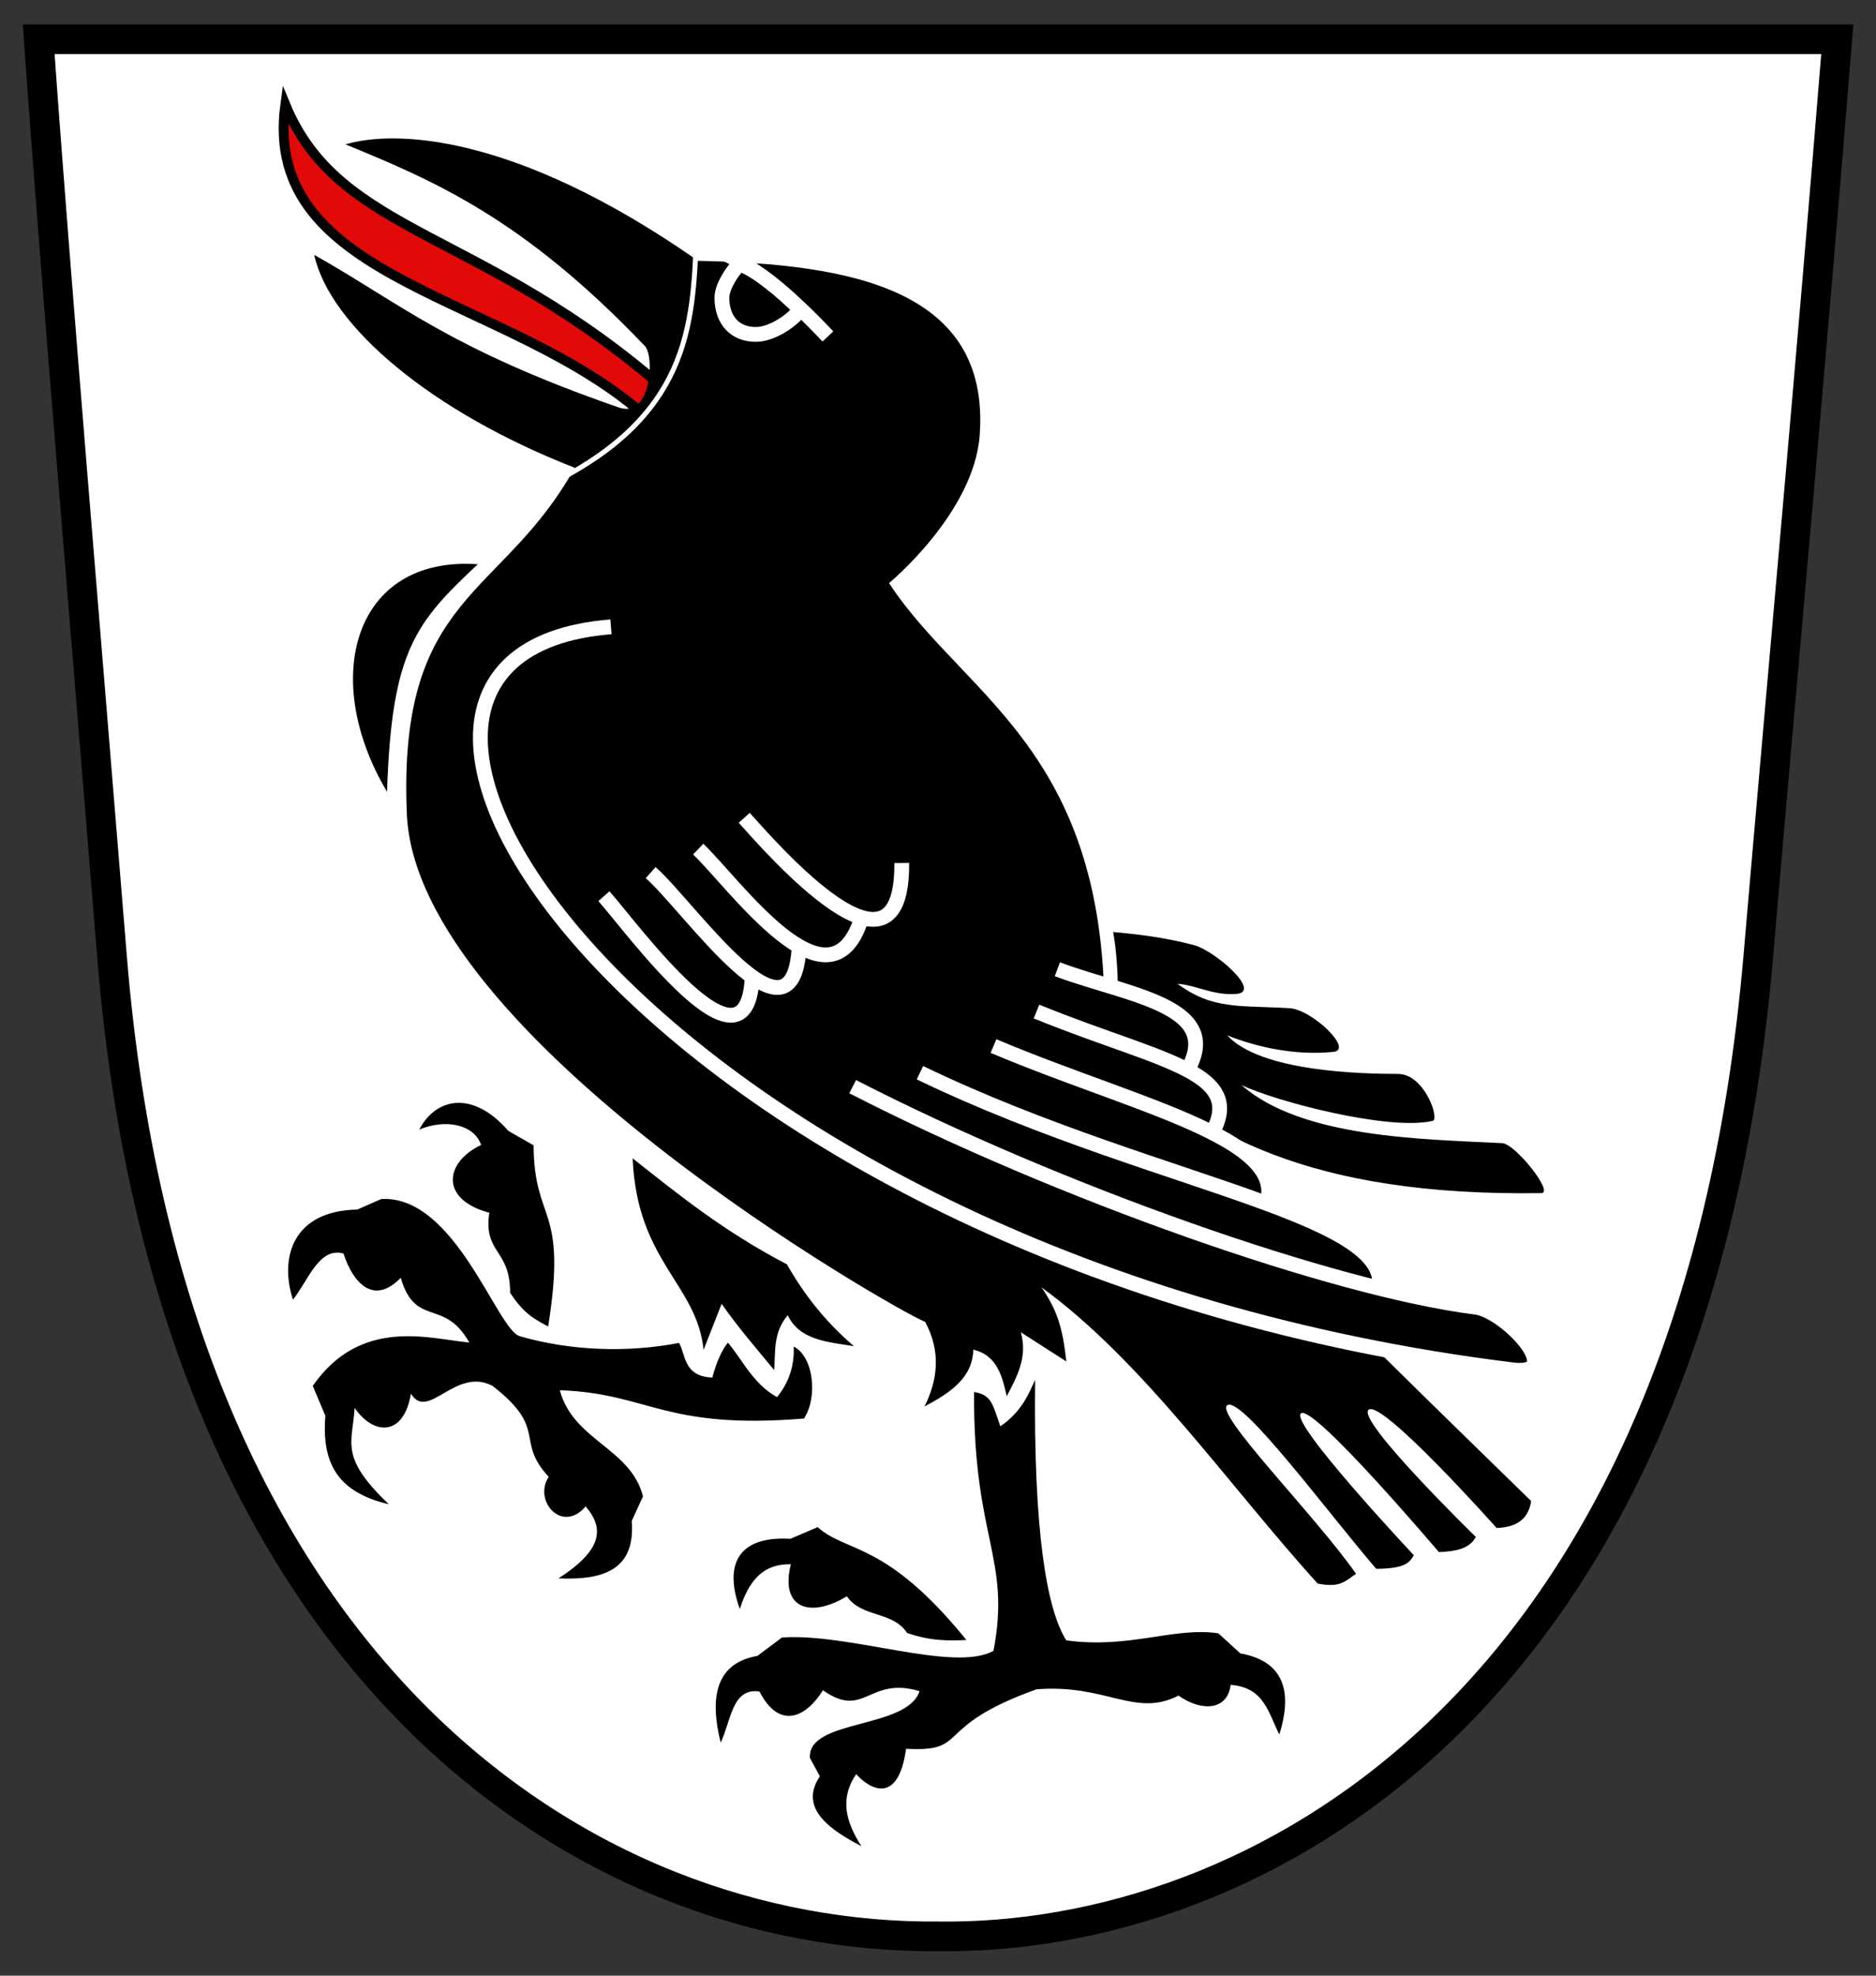 <?xml version="1.0" encoding="UTF-8" standalone="no"?>
<!-- Created with Inkscape (http://www.inkscape.org/) -->
<svg xmlns:dc="http://purl.org/dc/elements/1.1/" xmlns:cc="http://creativecommons.org/ns#" xmlns:rdf="http://www.w3.org/1999/02/22-rdf-syntax-ns#" xmlns:svg="http://www.w3.org/2000/svg" xmlns="http://www.w3.org/2000/svg" xmlns:sodipodi="http://sodipodi.sourceforge.net/DTD/sodipodi-0.dtd" xmlns:inkscape="http://www.inkscape.org/namespaces/inkscape" width="190" height="200" id="svg2" sodipodi:version="0.32" inkscape:version="0.46" version="1.0" sodipodi:docname="Wappen Kusterdingen.svg" inkscape:output_extension="org.inkscape.output.svg.inkscape">
  <rect width="100%" height="100%" fill="#333333" stroke="none"/>
  <defs id="defs4"/>
  <sodipodi:namedview id="base" pagecolor="#ffffff" bordercolor="#666666" borderopacity="1.0" inkscape:pageopacity="0.0" inkscape:pageshadow="2" inkscape:zoom="2.8" inkscape:cx="75.516116" inkscape:cy="128.96722" inkscape:document-units="px" inkscape:current-layer="layer1" showgrid="false" inkscape:window-width="1920" inkscape:window-height="1150" inkscape:window-x="1272" inkscape:window-y="-8"/>
  <g inkscape:label="Ebene 1" inkscape:groupmode="layer" id="layer1">
    <path sodipodi:nodetypes="ccccsc" id="path2391" d="M 3.919,3.978 L 186.081,3.978 C 183.382,37.356 180.477,68.831 178.087,96.71 C 171.551,173.339 126.383,196.421 95.102,196.017 C 59.456,196.355 17.212,169.407 11.338,96.752 C 9.103,69.108 5.47,26.19 3.919,3.978 z" style="fill:#ffffff;fill-opacity:1;fill-rule:evenodd;stroke:none;stroke-width:3;stroke-linecap:butt;stroke-linejoin:miter;stroke-miterlimit:4;stroke-dasharray:none;stroke-opacity:1"/>
    <g id="g1372" transform="matrix(0.223,0,0,0.223,-117.909,-5.547)">
      <g style="fill-rule:evenodd" id="g2190" transform="matrix(3.249,0,0,3.195,-708.508,-52.195)">
        <g id="Layer_x0020_1" transform="translate(-57.864,0)">
        </g>
      </g>
    </g>
    <path style="fill:none;fill-opacity:1;fill-rule:evenodd;stroke:#000000;stroke-width:3;stroke-linecap:butt;stroke-linejoin:miter;stroke-miterlimit:4;stroke-dasharray:none;stroke-opacity:1" d="M 3.919,3.978 L 186.081,3.978 C 183.382,37.356 180.477,68.831 178.087,96.71 C 171.551,173.339 126.383,196.421 95.102,196.017 C 59.456,196.355 17.212,169.407 11.338,96.752 C 9.103,69.108 5.47,26.19 3.919,3.978 z" id="path2384" sodipodi:nodetypes="ccccsc"/>
    <g id="g3234">
      <path sodipodi:nodetypes="cccc" id="path3191" d="M 67.601,39.645 C 48.848,23.121 34.388,23.902 28.894,10.592 C 26.409,28.784 51.819,29.703 65.734,42.452 L 67.601,39.645 z" style="fill:#e20909;fill-rule:evenodd;stroke:#000000;stroke-width:1px;stroke-linecap:butt;stroke-linejoin:miter;stroke-opacity:1;fill-opacity:1"/>
      <path sodipodi:nodetypes="cccccccsccsccscccccccccsccssccccccccccccccscccccccccccccccccccccccccccccccccccccccccccccccccccccccccccccccsscsscsscsscc" d="M 34.995,14.616 C 39.766,13.186 51.963,13.311 70.698,26.406 C 86.193,26.703 100.286,29.291 99.225,44.027 C 98.662,51.925 90.041,59.028 90.041,59.028 C 97.956,71.103 113.506,76.31 111.716,107.447 C 122.05,119.949 143.215,140.375 155.076,151.951 C 154.833,153.519 153.912,154.603 151.577,154.679 C 151.577,154.679 140.073,141.764 138.634,142.694 C 137.195,143.623 149.471,155.585 149.471,155.585 C 148.789,156.864 147.299,157.046 145.729,157.12 C 145.729,157.12 133.161,142.292 131.783,143.063 C 130.404,143.833 143.19,157.434 143.19,157.434 C 142.788,158.111 142.425,158.798 139.384,158.812 C 134.576,153.239 125.958,141.556 124.344,142.222 C 122.729,142.888 133.323,153.523 137.341,159.327 C 136.384,159.905 135.862,160.805 133.446,160.303 C 124.398,150.31 115.79,137.808 105.489,130.323 C 106.977,132.512 107.619,134.229 107.992,137.818 L 103.392,134.868 C 104.103,137.434 102.978,139.37 101.964,141.343 C 101.537,139.529 101.075,137.194 98.574,136.63 C 98.506,139.543 96.128,141.05 93.639,142.374 C 94.981,139.65 95.313,136.827 93.702,133.816 C 90.728,132.647 42.154,105.013 41.205,82.402 C 40.265,60.011 50.865,60.616 58.207,47.351 C 43.676,41.693 33.399,32.991 31.823,25.799 C 40.561,30.712 45.43,35.274 62.672,41.25 C 65.963,42.391 66.312,36.079 65.311,35.029 C 52.965,22.087 43.944,18.298 34.995,14.616 z M 64.074,117.261 C 68.632,120.858 73.227,124.611 79.701,127.991 C 81.317,130.863 83.567,133.799 86.488,136.274 C 83.909,135.853 80.976,135.697 79.784,133.137 C 78.291,134.884 78.548,136.809 78.41,138.694 C 76.593,136.493 74.723,134.337 73.086,131.987 L 71.258,136.646 C 70.566,129.937 64.528,127.76 64.074,117.261 z M 80.385,136.313 C 80.474,138.259 79.878,140.001 78.697,141.428 C 76.273,140.123 75.083,137.476 73.718,135.914 C 73.1,136.702 72.589,137.819 72.14,139.45 C 69.205,139.335 69.467,137.128 68.772,135.944 C 63.603,136.946 57.789,136.763 52.627,135.258 C 50.338,134.591 46.088,120.936 38.611,121.38 L 36.182,122.446 C 29.699,122.561 28.271,127.253 29.669,131.569 C 31.234,129.608 32.298,126.216 34.789,126.894 C 35.705,129.765 37.789,132.235 40.586,129.356 C 42.092,134.457 44.963,131.348 47.527,135.902 C 43.612,135.566 36.585,133.237 31.676,140.297 L 32.954,143.327 C 32.518,148.584 34.629,151.148 39.378,152.277 C 34.331,147.461 35.702,146.134 35.913,142.521 C 37.822,145.293 40.869,145.482 41.621,141.087 C 43.353,143.923 46.119,138.324 49.882,140.292 C 55.583,144.724 52.1,145.744 55.573,149.501 C 53.971,151.932 56.951,155.301 59.309,152.493 C 61.032,154.492 61.337,156.725 56.558,159.778 C 61.353,159.993 64.353,158.767 63.984,153.961 L 65.122,151.48 C 63.888,146.595 58.045,145.827 56.698,140.734 C 65.767,141.053 67.246,144.759 81.426,143.599 C 82.839,141.469 82.419,137.333 80.385,136.313 z M 48.391,57.119 C 42.112,63.007 39.654,65.843 39.201,80.155 C 32.363,68.675 35.829,56.241 48.391,57.119 z M 98.655,140.913 C 98.544,155.774 102.425,157.701 100.619,167.116 C 96.609,169.342 86.023,165.289 79.195,165.766 L 76.703,167.63 C 72.557,168.346 71.821,171.715 72.989,176.404 C 74.027,174.283 74.129,170.792 76.92,171.238 C 79.063,175.371 81.844,173.578 83.343,171.104 C 87.589,174.092 87.935,169.651 93.129,171.196 C 91.868,175.074 81.76,173.987 82.027,177.961 L 83.037,179.817 C 80.781,183.139 84.33,185.368 87.242,186.892 C 85.643,184.398 85.032,182.063 86.712,179.598 C 88.27,181.313 91.004,182.55 91.767,177.033 C 98.33,177.388 94.272,174.833 104.978,171.012 C 112.028,170.438 114.931,173.906 119.359,171.649 C 121.701,173.297 124.322,173.159 124.638,170.56 C 128.088,170.816 128.466,173.462 129.572,175.583 C 130.81,171.611 130.339,168.223 125.622,167.373 L 123.392,165.344 C 118.921,164.672 114.381,166.936 107.995,166.057 C 106.025,162.973 104.654,155.057 104.838,139.685 C 104.229,140.972 103.554,142.861 101.312,144.388 C 100.515,142.058 100.386,141.211 98.655,140.913 z M 49.555,122.767 C 48.948,126.917 51.689,126.439 51.666,130.878 C 52.782,132.524 53.525,133.263 55.518,134.28 C 57.497,121.923 54.089,123.936 54.042,115.941 L 51.485,114.48 C 47.819,110.262 44.09,111.2 42.467,114.346 C 45.013,113.28 47.966,113.737 48.73,115.903 C 45.026,117.665 44.51,121.41 49.555,122.767 z M 97.872,166.017 C 89.724,155.95 85.746,157.238 82.814,154.593 L 80.046,155.774 C 75.338,155.49 73.105,157.799 74.927,162.876 C 76.13,159.092 78.027,158.338 80.097,158.347 C 78.961,162.905 82.129,163.812 85.767,161.591 C 87.277,163.785 90.425,163.071 91.869,165.306 C 94.256,166.13 96.069,166.104 97.872,166.017 z M 112.74,94.349 C 117.434,94.753 119.782,95.383 120.961,95.687 C 122.939,96.196 127.899,100.409 125.202,100.618 C 122.864,100.798 121.022,99.68 119.259,99.595 C 122.874,102.246 125.518,101.754 130.62,102.063 C 132.883,102.2 137.133,106.272 135.046,106.483 C 131.072,106.884 127.158,105.955 124.292,104.812 C 127.672,108.494 137.879,108.709 141.597,108.714 C 144.263,108.718 145.836,113.292 145.1,113.466 C 140.669,114.513 129.073,111.467 125.727,109.832 C 131.82,115.212 144.111,115.311 152.142,115.723 C 153.466,115.791 157.426,120.761 156.104,120.781 C 132.569,121.132 121.494,114.683 113.29,106.736 C 113.182,102.442 113.424,98.118 112.74,94.349 z" style="fill:#000000;fill-rule:evenodd;stroke:none;stroke-width:1px;stroke-linecap:butt;stroke-linejoin:miter;stroke-opacity:1;fill-opacity:1" id="path3169"/>
      <path sodipodi:nodetypes="cc" id="path3201" d="M 107.089,98.12 C 114.796,101.009 125.668,101.93 119.041,110.092 L 112.66,108.045" style="fill:#000000;fill-rule:evenodd;stroke:#ffffff;stroke-width:1.5;stroke-linecap:butt;stroke-linejoin:miter;stroke-miterlimit:4;stroke-dasharray:none;stroke-opacity:1;fill-opacity:1"/>
      <path sodipodi:nodetypes="cc" id="path3199" d="M 104.973,102.398 C 118.547,107.948 127.987,108.563 121.36,116.725" style="fill:#000000;fill-rule:evenodd;stroke:#ffffff;stroke-width:1.5;stroke-linecap:butt;stroke-linejoin:miter;stroke-miterlimit:4;stroke-dasharray:none;stroke-opacity:1;fill-opacity:1"/>
      <path sodipodi:nodetypes="cc" id="path3197" d="M 100.62,105.892 C 116.419,112.57 133.669,115.846 127.042,124.008" style="fill:#000000;fill-rule:evenodd;stroke:#ffffff;stroke-width:1.5;stroke-linecap:butt;stroke-linejoin:miter;stroke-miterlimit:4;stroke-dasharray:none;stroke-opacity:1;fill-opacity:1"/>
      <path sodipodi:nodetypes="cc" id="path3195" d="M 93.17,108.592 C 118.453,120.792 145.623,123.37 138.625,132.667" style="fill:#000000;fill-rule:evenodd;stroke:#ffffff;stroke-width:1.5;stroke-linecap:butt;stroke-linejoin:miter;stroke-opacity:1;stroke-miterlimit:4;stroke-dasharray:none;fill-opacity:1"/>
      <path sodipodi:nodetypes="cssc" id="path3193" d="M 61.877,63.455 C 25.548,66.307 66.667,128.035 153.196,138.672 C 158.71,139.35 152.531,132.714 149.456,132.326 C 135.148,130.517 107.318,120.76 86.356,110.003" style="fill:#000000;fill-rule:evenodd;stroke:#ffffff;stroke-width:1.5;stroke-linecap:butt;stroke-linejoin:miter;stroke-opacity:1;stroke-miterlimit:4;stroke-dasharray:none;fill-opacity:1"/>
      <path sodipodi:nodetypes="cccccccc" d="M 61.164,90.721 C 64.108,94.04 75.604,109.899 76.177,99.007 M 65.899,88.336 C 69.865,91.824 80.358,107.265 80.94,95.788 M 70.713,85.956 C 74.38,89.444 83.924,102.954 87.181,93.164 M 75.374,82.789 C 78.296,86.035 91.448,101.149 91.328,87.361" style="fill:none;fill-rule:evenodd;stroke:#ffffff;stroke-width:1.5;stroke-linecap:butt;stroke-linejoin:miter;stroke-opacity:1;stroke-miterlimit:4;stroke-dasharray:none" id="path3206"/>
      <path sodipodi:nodetypes="cc" id="path3215" d="M 70.538,23.829 C 70.183,33.059 69.787,42.283 55.212,49.254" style="fill:none;fill-rule:evenodd;stroke:#ffffff;stroke-width:0.5;stroke-linecap:butt;stroke-linejoin:miter;stroke-opacity:1;stroke-miterlimit:4;stroke-dasharray:none"/>
      <path sodipodi:nodetypes="csscc" id="path3217" d="M 74.894,26.713 C 74.145,27.455 73.114,29.031 73.114,30.135 C 73.114,32.42 74.451,33.908 76.657,33.85 C 78.197,33.81 80.265,32.459 81.048,31.327 C 79.296,29.531 76.818,27.415 74.894,26.713 z" style="opacity:1;fill:none;fill-opacity:1;fill-rule:nonzero;stroke:#ffffff;stroke-width:1.5;stroke-linecap:round;stroke-linejoin:miter;stroke-miterlimit:4;stroke-dasharray:none;stroke-opacity:1"/>
      <path sodipodi:nodetypes="cc" id="path3219" d="M 71.499,24.816 C 76.134,26.578 80.089,30.068 83.847,34.058" style="fill:none;fill-rule:evenodd;stroke:#ffffff;stroke-width:1.5;stroke-linecap:butt;stroke-linejoin:miter;stroke-miterlimit:4;stroke-dasharray:none;stroke-opacity:1"/>
    </g>
  </g>
</svg>